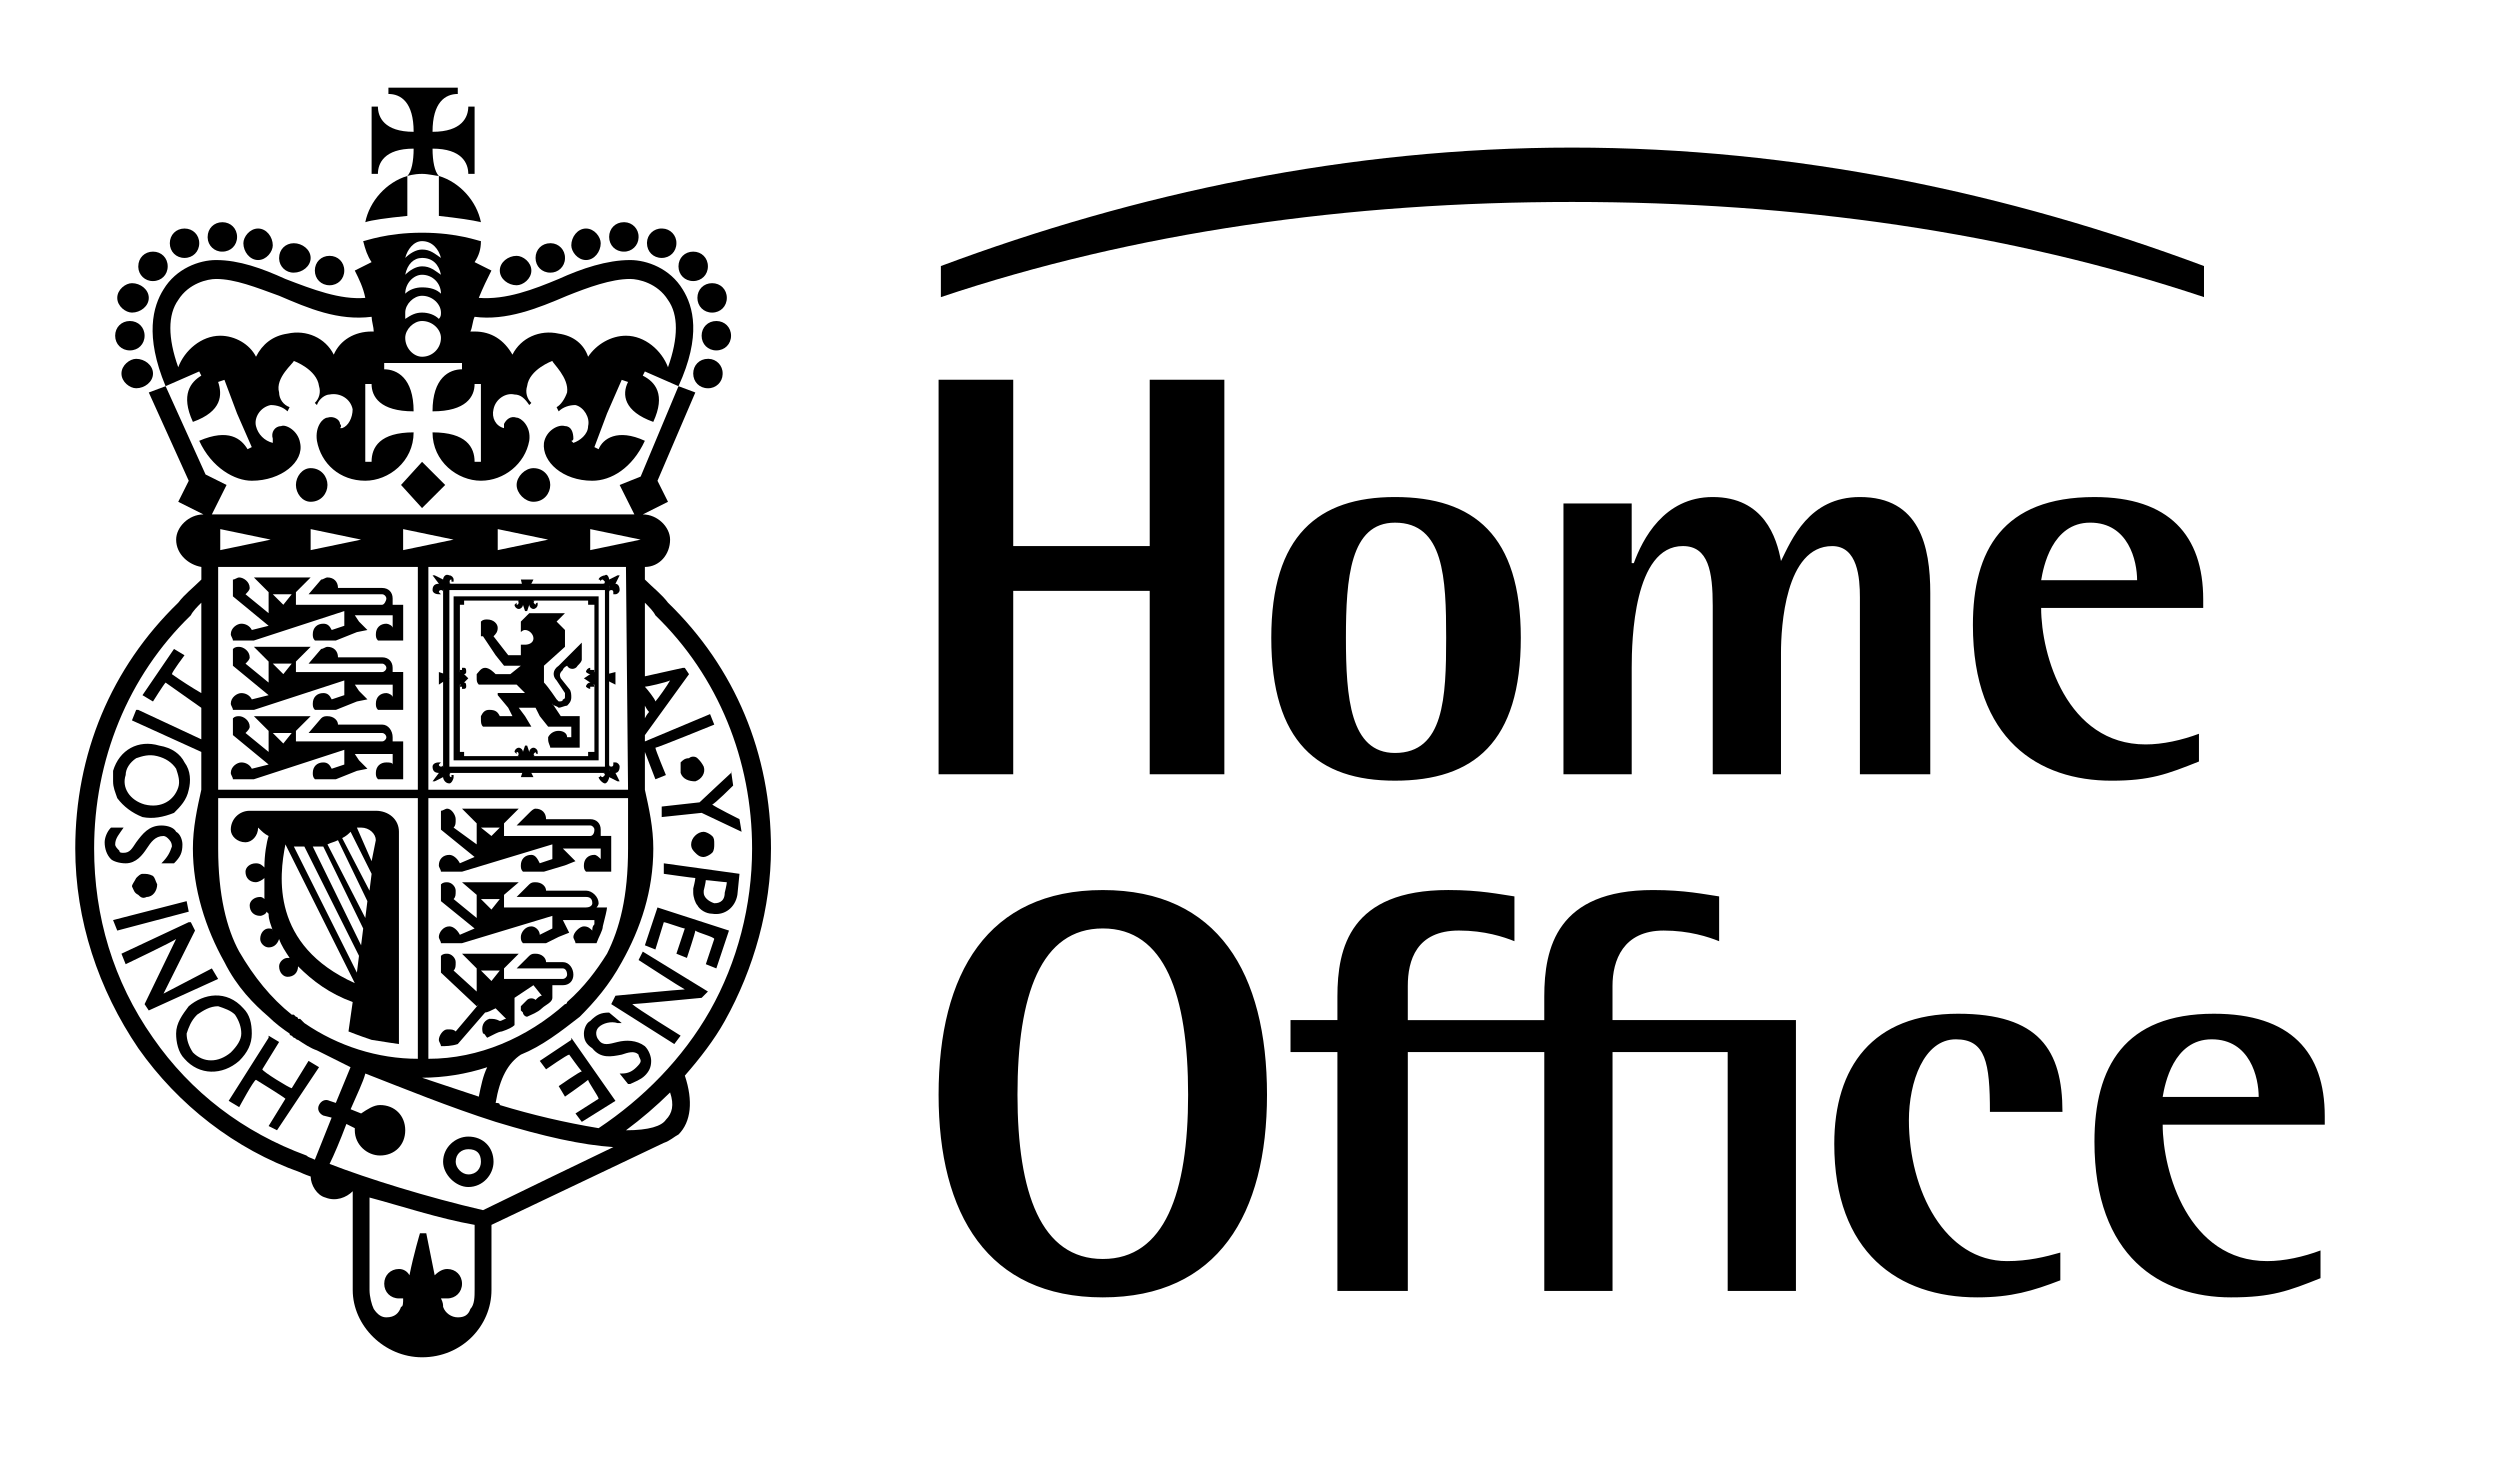 <?xml version="1.0" encoding="UTF-8"?>
<svg id="Layer_1" data-name="Layer 1" xmlns="http://www.w3.org/2000/svg" width="13.542in" height="8in" viewBox="0 0 975.043 576">
  <defs>
    <style>
      .cls-1 {
        fill-rule: evenodd;
        stroke-width: 0px;
      }
    </style>
  </defs>
  <g>
    <path class="cls-1" d="M859.596,103.752v12.118c-76.108-25.37-159.039-37.111-246.508-37.111-87.094,0-170.402,11.74-246.133,37.111v-12.118c76.111-28.401,159.039-46.197,246.133-46.197,87.471,0,170.399,17.796,246.508,46.197Z"/>
    <g>
      <path class="cls-1" d="M366.066,148.106h29.11v64.872h53.234v-64.872h29.11v153.874h-29.11v-71.529h-53.234v71.529h-29.11v-153.874h0ZM495.823,248.746c0-39.926,18.302-54.899,48.241-54.899,30.775,0,49.077,14.973,49.077,54.899,0,40.755-18.302,55.727-49.077,55.727-29.946.007-48.241-14.966-48.241-55.727ZM544.064,293.664c19.131,0,19.966-21.631,19.966-44.912s-.829-44.912-19.966-44.912c-17.466,0-19.131,21.631-19.131,44.912s1.664,44.912,19.131,44.912ZM609.771,196.347h26.617v23.288h.829c3.329-9.144,11.651-25.788,30.781-25.788,19.966,0,24.953,15.815,26.617,24.959,4.158-8.315,10.815-24.959,30.781-24.959,23.288,0,27.446,19.131,27.446,37.432v70.701h-27.446v-69.029c0-7.487-.836-19.973-10.815-19.973-18.302,0-19.966,31.617-19.966,41.597v47.399h-26.617v-65.701c0-13.315-1.664-23.302-11.644-23.302-19.131,0-19.959,36.603-19.959,47.412v41.583h-26.617v-105.62h-.007v0ZM857.634,296.993c-12.473,4.987-19.131,7.487-34.104,7.487-28.282,0-54.063-15.802-54.063-60.714,0-29.117,11.644-49.912,47.406-49.912,29.117,0,42.419,14.973,42.419,39.926v3.329h-63.214c0,18.302,9.98,53.227,40.755,53.227,6.658,0,14.137-1.658,20.795-4.158v10.815h.007,0ZM833.51,226.293c0-7.487-3.322-22.459-18.295-22.459s-18.302,17.473-19.131,22.459h37.426Z"/>
      <path class="cls-1" d="M366.066,426.976c0-47.412,19.131-79.845,64.043-79.845s64.043,32.432,64.043,79.845c0,46.57-19.131,79.016-64.043,79.016s-64.043-32.446-64.043-79.016ZM430.109,491.019c24.131,0,33.275-25.788,33.275-64.043,0-39.097-9.144-64.872-33.275-64.872-24.117,0-33.275,25.775-33.275,64.872.007,38.255,9.158,64.043,33.275,64.043ZM803.571,499.334c-10.815,4.158-19.131,6.658-32.446,6.658-30.775,0-55.727-17.473-55.727-59.885,0-29.946,14.973-50.741,48.241-50.741,31.617,0,40.755,14.144,40.755,38.268h-28.288c0-19.144-1.658-28.288-13.302-28.288-12.473,0-18.302,16.644-18.302,31.604,0,27.459,14.144,54.899,38.261,54.899,8.329,0,14.973-1.658,20.802-3.329v10.815h.007ZM905.046,498.506c-12.473,4.987-19.131,7.487-34.932,7.487-27.459,0-53.241-15.802-53.241-60.714,0-29.117,11.644-49.912,46.583-49.912,29.946,0,43.241,14.973,43.241,39.926v3.329h-63.214c0,18.302,9.986,53.227,40.755,53.227,6.658,0,14.144-1.658,20.802-4.158v10.815h.007ZM880.929,427.805c0-7.487-3.329-22.459-18.315-22.459-14.973,0-18.288,17.473-19.131,22.459h37.446-0ZM628.902,397.859v-13.315c0-9.973,4.158-21.617,19.959-21.617,9.986,0,17.473,2.487,21.631,4.158v-17.473c-5.815-.829-13.302-2.487-25.788-2.487-37.432,0-42.412,22.446-42.412,41.584v9.144h-53.228v-13.315c0-9.973,3.329-21.617,19.959-21.617,9.986,0,17.473,2.487,21.631,4.158v-17.473c-5.829-.829-13.315-2.487-25.788-2.487-38.261,0-43.255,22.446-43.255,41.584v9.144h-18.288v12.473h18.288v93.16h27.459v-93.16h53.228v93.16h26.617v-93.16h44.912v93.16h26.617v-105.633h-71.543v.013l0.0 0Z"/>
    </g>
  </g>
  <g>
    <path class="cls-1" d="M171.168,68.619v15.582c7.379.817,13.124,1.634,16.405,2.451-1.647-8.19-8.209-15.569-16.405-18.032Z"/>
    <path class="cls-1" d="M161.325,57.965c0,4.921-.817,9.02-2.458,10.66,0,0,2.458-.817,5.739-.817,2.458,0,5.739.817,6.556.817-1.634-1.641-2.464-5.739-2.464-10.66,11.49,0,13.941,5.739,13.941,9.836h2.464v-26.235h-2.464c0,4.098-2.451,9.836-13.941,9.836,0-11.477,4.928-14.758,9.843-14.758v-2.458h-27.052v2.458c4.915,0,9.836,3.275,9.836,14.758-11.477,0-13.934-5.739-13.934-9.836h-2.458v26.235h2.458c0-4.098,2.464-9.836,13.934-9.836h0Z"/>
    <path class="cls-1" d="M158.868,68.619c-8.196,2.458-14.758,9.843-16.398,18.032,2.458-.817,8.196-1.634,16.398-2.451v-15.582ZM172.815,453.118c0,4.921,4.915,9.836,9.83,9.836,5.745,0,9.843-4.915,9.843-9.836,0-5.739-4.098-9.836-9.843-9.836-4.915,0-9.83,4.098-9.83,9.836ZM177.73,453.118c0-3.275,2.464-4.915,4.915-4.915,3.281,0,4.928,1.634,4.928,4.915,0,2.458-1.647,4.921-4.928,4.921-2.451-.006-4.915-2.464-4.915-4.921ZM155.593,324.407c0-4.915-4.098-8.196-9.02-8.196h-49.189c-4.091,0-7.372,3.275-7.372,7.372,0,2.464,2.458,4.921,5.739,4.921,2.458,0,4.915-2.458,4.915-5.739,1.641,1.634,2.458,2.458,4.098,3.281-.817,2.458-1.641,7.372-1.641,12.294-.817-.817-1.634-1.641-3.275-1.641-2.464,0-4.098,1.641-4.098,3.281,0,2.458,1.634,4.098,4.098,4.098.817,0,2.458-.817,3.275-1.641v8.196q-.817-.817-1.634-.817c-2.458,0-4.104,1.634-4.104,3.275,0,2.464,1.641,4.098,4.104,4.098.817,0,2.458-.817,2.458-1.634l.817.817c0,2.464.817,4.098,1.634,6.562,0-.817-.817-.817-1.634-.817-1.641,0-3.275,1.641-3.275,4.098,0,1.641,1.634,3.281,3.275,3.281,1.634,0,3.275-.817,4.098-3.281.824,2.464,2.458,4.915,4.098,7.379h-.817c-1.634,0-3.281,1.634-3.281,3.275,0,2.458,1.641,4.098,3.281,4.098,2.458,0,4.098-1.641,4.098-4.098,5.739,5.739,12.294,10.66,21.314,13.934l-1.634,11.477s4.091,1.641,9.013,3.275c4.921.817,10.66,1.634,10.66,1.634v-82.783h0ZM111.319,329.322l27.058,54.111c-32.797-14.752-29.516-41.81-27.058-54.111ZM139.195,379.334l-24.595-49.189h4.098l21.314,42.633-.817,6.556ZM140.835,368.681l-18.856-38.535h4.098l15.575,31.974-.817,6.562ZM142.476,358.021l-14.758-28.699c1.641-.817,2.458-.817,4.098-1.641l11.47,23.777-.81,6.562h0ZM144.11,347.361l-10.653-20.497c1.641-.817,2.464-1.634,3.281-2.458l8.196,16.398-.824,6.556h0ZM146.574,327.681l-1.641,8.203-5.739-13.117h1.641c3.275,0,5.739,2.464,5.739,4.915ZM122.796,105.514c0-3.281,2.458-5.739,5.739-5.739s5.739,2.458,5.739,5.739-2.458,5.739-5.739,5.739-5.739-2.458-5.739-5.739ZM47.372,145.683c0-3.275,3.281-5.739,5.739-5.739,3.281,0,6.562,2.464,6.562,5.739,0,3.281-3.281,5.739-6.562,5.739-2.458,0-5.739-2.458-5.739-5.739ZM44.915,130.932c0-3.281,2.458-5.739,5.739-5.739s5.739,2.458,5.739,5.739-2.458,5.732-5.739,5.732-5.739-2.451-5.739-5.732ZM45.732,116.174c0-3.281,3.281-5.739,5.739-5.739,3.281,0,6.556,2.458,6.556,5.739,0,3.275-3.275,5.739-6.556,5.739-2.458,0-5.739-2.464-5.739-5.739ZM53.934,103.873c0-3.281,2.458-5.739,5.739-5.739,3.275,0,5.732,2.458,5.732,5.739s-2.458,5.739-5.732,5.739c-3.092.077-5.662-2.368-5.739-5.461-.002-.093-.002-.185,0-.278ZM66.228,94.854c0-3.275,2.464-5.732,5.739-5.732s5.739,2.458,5.739,5.732c0,3.281-2.464,5.739-5.739,5.739s-5.739-2.458-5.739-5.739ZM80.986,92.396c0-3.275,2.458-5.739,5.739-5.739,3.275,0,5.739,2.464,5.739,5.739s-2.458,5.739-5.739,5.739c-3.092.077-5.662-2.368-5.739-5.461-.002-.093-.002-.185,0-.278ZM94.921,94.854c0-2.458,2.458-5.732,5.739-5.732,3.275,0,5.732,3.275,5.732,6.556,0,2.458-2.458,5.739-5.732,5.739-3.281,0-5.739-3.281-5.739-6.562ZM108.862,100.592c0-3.275,2.458-5.739,5.739-5.739,3.275,0,6.556,2.458,6.556,5.739s-3.275,5.739-6.556,5.739c-3.092.077-5.662-2.368-5.739-5.461-.002-.093-.002-.185,0-.278ZM207.24,105.514c0-3.281-3.281-5.739-5.745-5.739-3.281,0-6.562,2.458-6.562,5.739s3.281,5.739,6.562,5.739c2.464,0,5.745-2.458,5.745-5.739ZM281.84,145.683c.073-3.096-2.378-5.665-5.474-5.739-.09-.002-.181-.002-.271 0-3.268,0-5.732,2.464-5.732,5.739,0,3.281,2.464,5.739,5.732,5.739,3.096.077,5.668-2.371,5.745-5.467.002-.09.002-.181 0-.271ZM285.121,130.932c0-3.281-2.464-5.739-5.745-5.739s-5.732,2.458-5.732,5.739,2.451,5.732,5.732,5.732,5.745-2.451,5.745-5.732ZM283.474,116.174c0-3.281-2.451-5.739-5.732-5.739s-5.745,2.458-5.745,5.739c0,3.275,2.464,5.739,5.745,5.739s5.732-2.464,5.732-5.739ZM276.095,103.873c0-3.281-2.451-5.739-5.732-5.739s-5.745,2.458-5.745,5.739,2.464,5.739,5.745,5.739,5.732-2.458,5.732-5.739ZM263.808,94.854c.073-3.093-2.375-5.659-5.467-5.732-.088-.002-.176-.002-.265,0-3.096-.077-5.668,2.371-5.745,5.467-.002.088-.002.176-0.0.265,0,3.281,2.464,5.739,5.745,5.739,3.268,0,5.732-2.458,5.732-5.739ZM249.05,92.396c.073-3.096-2.378-5.665-5.474-5.739-.09-.002-.181-.002-.271 0-3.268,0-5.732,2.464-5.732,5.739s2.464,5.739,5.732,5.739c3.096.077,5.668-2.371,5.745-5.467.002-.09.002-.181 0-.271ZM234.292,94.854c0-2.458-2.464-5.732-5.745-5.732-3.268,0-5.732,3.275-5.732,6.556,0,2.458,2.464,5.739,5.732,5.739,3.281,0,5.745-3.281,5.745-6.562ZM220.351,100.592c.077-3.092-2.368-5.662-5.46-5.739-.095-.002-.19-.002-.285 0-3.268,0-5.732,2.458-5.732,5.739s2.464,5.739,5.732,5.739c3.092.08,5.665-2.361,5.745-5.454.002-.095.003-.19 0-.285ZM214.606,189.134c0-3.275-2.451-6.556-6.549-6.556-3.281,0-6.562,3.281-6.562,6.556,0,3.281,3.281,6.562,6.562,6.562,4.098,0,6.549-3.281,6.549-6.562ZM172.815,227.669v73.784h64.757v-73.784h-64.757ZM175.266,230.127h60.672v68.868h-60.672v-68.868Z"/>
    <path class="cls-1" d="M181.011,232.584h-4.098v63.954h56.562v-63.954h-52.464ZM229.377,234.225v1.634h2.451v57.392h-2.451v1.641h-48.365v-1.641h-1.647v-57.385h1.647v-1.634h48.365v-.006h0Z"/>
    <path class="cls-1" d="M226.913,250.623l-3.281,3.275-5.732,5.739c-2.464,1.641-2.464,4.098-.817,5.732l3.268,4.921v1.634s0,.824-.817.824c0,.817-.817.817-1.634.817l-.817-.817s-3.294-4.921-4.928-6.562v-6.556l8.196-7.372v-6.562l-3.268-3.281,3.268-3.275h-13.928l-3.281,3.275v4.098q.817-.817,1.634-.817c1.647,0,3.281,1.641,3.281,3.281s-1.634,2.458-3.281,2.458h-1.634v4.098h-4.928l-5.732-7.379c.817-.817,1.634-1.641,1.634-3.281,0-1.634-1.634-3.275-4.098-3.275-.817,0-1.634,0-2.451.817v5.739h.817l4.915,7.379,3.281,4.098h6.562l-4.098,3.281h-5.745c-.817-.817-2.464-2.458-4.098-2.458s-2.464,1.641-3.281,2.458v1.634c0,.817,0,1.641.817,2.458h14.758l3.281,3.281h-10.66v.817l4.098,4.921,1.647,3.281h-4.928c-.817-1.641-1.634-2.458-4.098-2.458-1.634,0-2.451.817-3.268,2.458v.817c0,1.634,0,2.458.817,3.281h18.856l-2.464-4.098-2.451-3.281h6.549l1.647,3.281,3.268,4.098h9.026v4.098h-1.634c0-1.641-1.647-2.464-3.281-2.464-1.729-.034-3.325.923-4.111,2.464v.817c0,1.641.817,2.458.817,3.281h11.49v-12.294h-7.379l-3.281-4.921c0,.824,1.647.824,2.464,1.641.817,0,2.451-.817,3.281-.817.817-.824,1.634-1.641,1.634-3.281,0-.817,0-2.458-.817-3.275l-3.281-4.098c-.817-1.634,0-2.458.817-3.275,0,0,0-.817,1.647-1.641.817,1.641,3.268,1.641,4.098,0,.817-.817,1.634-1.634,1.634-2.458v-6.556h-0ZM156.41,189.134l8.196-9.013,9.026,9.013-9.026,9.02-8.196-9.02ZM115.417,189.134c0-3.275,2.458-6.556,5.739-6.556,4.098,0,6.562,3.281,6.562,6.556,0,3.281-2.458,6.562-6.562,6.562-3.281,0-5.739-3.281-5.739-6.562ZM233.475,353.916h-.817c.817-.817.817-1.634.817-1.634,0-2.458-2.464-4.921-4.928-4.921h-15.575c0-1.641-1.634-3.275-4.098-3.275-.817,0-1.634,0-2.451.817l-4.928,4.915h27.052c1.647,0,2.464.817,2.464,2.458,0,.817-.817,1.634-2.464,1.634h-31.967v-4.908l5.745-4.915h-22.137l5.732,4.915v9.02l-9.013-7.379c.817-.817.817-1.634.817-3.275s-1.647-3.275-3.281-3.275c-.817,0-1.634,0-2.464.817v6.549l13.124,10.66-5.745,2.458c-.817-1.641-2.451-3.281-4.098-3.281-2.451,0-4.098,2.464-4.098,4.104,0,.817.817,1.641.817,2.458h8.209l35.248-10.66v4.921l-4.915,2.458c0-1.641-1.647-3.281-3.281-3.281-2.464,0-4.098,2.464-4.098,4.104,0,.817,0,1.641.817,2.458h9.013l4.928-2.458,4.098-1.641-2.464-4.915h12.294v1.634c-.817.817-.817,1.641-.817,2.458-.817-.817-1.634-1.641-3.281-1.641-1.634,0-4.098,2.464-4.098,4.104,0,.817.817,1.641.817,2.458h8.209c.817-2.458,2.451-4.915,2.451-6.562.83-3.275,1.647-6.556,1.647-7.379h-3.281ZM191.671,354.74l-4.098-4.098h7.366l-3.268,4.098ZM234.292,326.047v-2.464c0-2.458-1.634-4.098-4.098-4.098h-17.222c0-2.458-1.634-4.098-4.098-4.098-.817,0-1.634.817-2.451,1.634l-4.928,4.915h28.699c.817,0,1.634.824,1.634,1.641,0,1.641-.817,2.464-1.634,2.464h-33.614v-4.921l5.745-5.739h-22.137l5.732,5.739v8.196l-9.013-6.556c.817-.824.817-1.641.817-3.281s-1.647-4.098-3.281-4.098c-.817,0-1.634.817-2.464.817v7.372l13.124,10.66-5.745,2.458c-.817-1.634-2.451-3.275-4.098-3.275-2.451,0-4.098,1.641-4.098,4.098,0,.817.817,1.641.817,2.458h8.209l35.248-10.66v5.739l-4.915,1.634c-.83-1.634-1.647-3.275-3.281-3.275-2.464,0-4.098,1.641-4.098,4.098,0,.817,0,1.641.817,2.458h8.196l8.196-2.458,4.098-1.634-3.268-3.281-1.647-1.641h14.758v4.098c-.817-.817-1.634-1.641-2.464-1.641-2.451,0-4.098,1.641-4.098,4.098,0,.817,0,1.641.817,2.458h9.843v-13.934h-4.098v.02h0ZM191.671,326.047l-4.098-3.281h7.366l-3.268,3.281ZM219.534,375.236h-6.562c0-1.634-1.634-3.281-4.098-3.281-.817,0-1.634,0-2.451.824l-4.928,4.915h18.039c.817,0,1.647.817,1.647,2.458,0,.817-.83,1.634-1.647,1.634h-22.954v-4.091l5.745-5.739h-22.137l5.732,5.739v9.02l-9.013-8.196c.817-.817.817-1.641.817-3.281,0-1.634-1.647-3.281-3.281-3.281-.817,0-1.634,0-2.464.824v6.549l13.941,13.111.817-.817-9.013,10.66c-.817-.817-1.647-.817-3.281-.817s-3.281,2.458-3.281,4.091c0,.817.817,1.634.817,2.458,1.647,0,4.098,0,6.562-.824l10.66-12.294c.817,0,2.464-.817,4.098-1.641l4.098,4.098c-.817,0-1.634.824-2.464.824-1.634-.824-2.451-.824-4.098-.824-2.451.824-3.268,3.275-2.451,5.739.817,0,.817.824,1.634,1.641l3.281-1.641c1.634-.817,2.464-.817,2.464-.817,2.451-.817,4.098-1.641,4.915-2.464v-10.653l7.379-4.921,3.281,4.098c-.817,0-1.647.824-2.464,1.641-.817-.817-2.451-.817-3.281,0l-2.451,2.458v1.641l.817.817c0,.817.817,1.634,1.634,1.634,1.647-.817,4.098-1.634,5.745-3.275.817-.824,2.451-1.641,3.268-2.458q.83-.817.83-1.634v-4.921h4.098c2.464,0,4.098-1.641,4.098-4.098,0-2.444-1.634-4.902-4.098-4.902ZM191.671,382.609l-4.098-4.098h7.366l-3.268,4.098ZM153.136,289.152v-1.634c0-2.464-1.641-4.921-4.098-4.921h-17.215c0-1.634-1.641-3.275-4.098-3.275-.817,0-1.641,0-2.458.817l-4.915,5.739h28.692c.88.06,1.581.76,1.641,1.641,0,.817-.817,1.634-1.641,1.634h-33.627v-4.098l5.739-5.732h-22.131l5.739,5.732v8.203l-9.013-7.379c.817-.824,1.634-1.641,1.634-2.458,0-2.458-2.458-4.098-4.091-4.098-.817,0-1.641,0-2.458.817v6.556l13.934,11.483-6.556,1.634c-.824-1.634-2.458-2.458-4.098-2.458s-4.098,1.641-4.098,4.098c0,.817.817,1.634.817,2.458h8.196l35.255-11.477v5.745l-4.915,1.634c-.817-1.634-1.641-2.458-3.281-2.458-2.458,0-4.098,1.641-4.098,4.098,0,.817,0,1.634.817,2.458h8.196l8.196-3.275,4.098-.824-3.275-3.275-1.634-2.464h14.758v4.104c0-.824-1.641-.824-2.458-.824-2.458,0-4.098,1.641-4.098,4.098,0,.817,0,1.634.817,2.458h9.836v-14.758h-4.111ZM110.502,289.976l-4.104-4.098h7.379l-3.275,4.098ZM153.136,262.1v-1.641c0-2.458-1.641-4.098-4.098-4.098h-17.215c0-2.458-1.641-4.091-4.098-4.091-.817,0-1.641.817-2.458.817l-4.915,5.739h28.692c.817,0,1.641.817,1.641,1.641s-.817,1.641-1.641,1.641h-33.627v-4.098l5.739-5.739h-22.131l5.739,5.739v8.196l-9.013-7.379c.817-.817,1.634-1.641,1.634-2.458,0-2.458-2.458-4.091-4.091-4.091-.817,0-1.641,0-2.458.817v6.556l13.934,11.477-6.556,1.641c-.824-1.641-2.458-2.458-4.098-2.458s-4.098,1.634-4.098,4.091c0,.824.817,1.641.817,2.464h8.196l35.255-11.483v5.739l-4.915,1.641c-.817-1.641-1.641-2.458-3.281-2.458-2.458,0-4.098,1.634-4.098,4.091,0,.824,0,1.641.817,2.464h8.203l8.196-3.281,4.098-.817-3.275-3.281-1.634-2.458h14.758v4.915c0-.817-1.641-1.634-2.458-1.634-2.458,0-4.098,1.634-4.098,4.091,0,.824,0,1.641.817,2.464h9.836v-14.758h-4.118ZM110.502,262.917l-4.104-4.098h7.379l-3.275,4.098ZM153.136,235.865v-2.458c0-2.458-1.641-4.098-4.098-4.098h-17.215c0-2.458-1.641-4.098-4.098-4.098-.817,0-1.641.817-2.458.817l-4.915,5.739h28.692c.88.06,1.581.76,1.641,1.641,0,.817-.817,2.458-1.641,2.458h-33.627v-4.915l5.739-5.739h-22.131l5.739,5.739v8.196l-9.013-7.379c.817-.817,1.634-1.634,1.634-2.458,0-2.458-2.458-4.098-4.091-4.098-.817,0-1.641.817-2.458.817v6.556l13.934,11.477-6.556,1.641c-.824-1.641-2.458-2.458-4.098-2.458s-4.098,1.634-4.098,4.098c0,.817.817,1.641.817,2.458h8.196l35.255-11.477v5.739l-4.915,1.641c-.817-1.641-1.641-2.458-3.281-2.458-2.458,0-4.098,1.634-4.098,4.098,0,.817,0,1.641.817,2.458h8.196l8.196-3.275,4.098-.817-3.275-3.281-1.634-2.458h14.758v4.915c0-.817-1.641-1.634-2.458-1.634-2.458,0-4.098,1.634-4.098,4.098,0,.817,0,1.641.817,2.458h9.836v-13.941h-4.111ZM110.502,235.865l-4.104-4.098h7.379l-3.275,4.098ZM271.187,304.727c2.464-.817,4.098-3.275,3.281-5.739-.611-1.237-1.447-2.349-2.464-3.281-.817-.817-2.451-.817-3.281,0-1.634,0-2.451.824-3.268,1.641v4.098c.817,2.464,3.268,3.281,5.732,3.281ZM258.076,314.564v4.098l15.575-1.641,15.575,7.379-.817-4.915s-9.843-4.921-10.66-5.739c.817,0,8.196-7.379,8.196-7.379l-.817-5.739v.817s-11.477,10.653-12.294,11.477l-14.758,1.641h0ZM269.553,329.322c0,1.641.817,2.458,1.634,3.281s1.647,1.641,3.281,1.641c.817,0,2.464-.817,3.281-1.641s.817-2.458.817-3.281c0-1.641,0-2.458-.817-3.275s-2.464-1.641-3.281-1.641c-2.464,0-4.915,2.458-4.915,4.915ZM258.893,336.701v4.098s11.477,1.634,12.294,1.634c0,.824-.817,4.098-.817,4.098v1.641c0,1.641.817,4.098,1.634,4.915.83,1.641,3.281,3.275,5.745,3.275,4.915.817,9.013-2.458,9.843-7.372l.817-8.196-29.516-4.091h0ZM283.474,344.08c0,.817-.817,4.098-.817,4.098,0,4.098-3.281,4.098-4.098,4.098-2.464-.824-4.098-2.458-4.098-4.098v-.817s.817-3.275.817-4.098c.817,0,7.379.817,8.196.817ZM256.429,353.916l-4.915,14.764,4.098,1.634,3.281-10.653c.817,0,7.379,2.458,8.196,2.458l-3.281,9.836,4.098,1.641s3.281-9.836,3.281-10.66c.817.817,7.379,2.458,7.379,3.275l-3.281,9.836,4.098,1.641,4.928-14.758-27.882-9.013h0ZM250.697,371.132l-1.647,3.281s16.405,10.653,18.039,11.47c-1.634,0-27.052,2.458-27.052,2.458l-1.647,3.281,24.601,15.575,2.464-3.275s-17.222-10.66-18.869-12.3c1.647,0,27.065-2.458,27.065-2.458l2.451-2.458-25.405-15.575ZM240.854,406.386c-3.281.817-5.745,1.641-7.379-.817-.817-.817-1.647-3.275,0-4.921,1.634-1.634,4.915-2.451,7.379-1.634h1.634l-4.915-4.098c-3.281,0-4.915.817-7.379,3.281-1.647.817-2.464,3.281-2.464,4.915,0,2.458.817,4.098,3.281,5.739,3.281,4.098,7.379,3.281,11.477,2.464,2.464-.824,4.928-1.641,6.562,0,0,.817.817,1.634.817,2.458s-.817,1.634-1.634,2.458c-1.647,1.634-3.281,2.458-5.745,2.458h-.817l3.281,4.098h.817c1.647-.817,4.098-1.641,5.745-3.281,1.634-1.641,2.451-3.275,2.451-5.739,0-1.641-.817-4.098-2.451-5.739-3.281-2.458-7.379-2.458-10.66-1.641ZM222.815,405.569l-12.294,8.196,2.451,3.281s8.209-5.739,9.026-5.739c0,0,4.098,5.739,4.915,6.556-.817,0-9.013,5.739-9.013,5.739l2.451,4.098s8.196-5.739,9.026-6.556c0,.817,4.098,6.556,4.098,7.379l-9.026,5.739,2.464,3.281,13.124-8.196-17.222-24.595v.817h0ZM113.783,424.419c-.817,0-11.477-6.556-11.477-7.372l6.556-10.66-4.098-2.458v.817l-15.575,24.595,4.098,2.458s5.739-10.66,6.556-10.66c0,0,10.66,6.556,11.477,7.379l-6.556,10.653,3.275,1.641,16.398-24.595-4.098-2.458-6.556,10.66ZM98.202,403.105c0-4.098-.824-7.379-3.281-9.836-6.556-7.379-15.575-5.739-21.314-.824-2.458,3.281-4.921,6.562-4.921,10.66,0,3.281.817,7.379,3.275,9.836,5.739,6.556,14.758,6.556,21.32.817,3.281-3.275,4.921-6.556,4.921-10.653ZM94.104,403.105c0,2.458-1.641,4.921-4.098,7.379-4.915,4.098-10.66,4.098-14.758,0-1.634-2.458-2.458-4.915-2.458-7.379.824-2.458,1.641-4.915,4.104-7.379,2.451-1.634,4.915-3.281,8.196-3.281,2.458.824,4.915,1.641,6.556,3.281,1.641,2.464,2.458,4.921,2.458,7.379h0ZM82.627,377.694s-17.215,9.02-18.856,9.836l12.294-24.595-1.641-3.275h-.817l-26.241,12.294,1.641,4.098s18.856-9.013,19.673-9.836c-.817,1.641-12.294,25.418-12.294,25.418l1.634,2.458,27.058-12.3-2.451-4.098ZM72.79,351.459l-28.692,7.379,1.634,4.098,27.882-7.372-.824-4.104h0ZM59.673,341.622c-1.641-.817-2.464-.817-4.098-.817-.817,0-1.641.817-2.458,1.634-.817,1.641-1.641,2.464-1.641,3.281.817,1.641.817,2.458,2.458,3.281.817.817,1.641,1.634,3.275.817,2.464,0,4.098-2.458,4.098-4.915-.817-1.641-.817-2.464-1.634-3.281ZM57.209,330.962c1.641-2.458,3.281-4.915,6.562-4.915,0,0,.817,0,1.634.817s1.641,1.641,1.641,3.281c-.824,2.458-1.641,4.098-4.098,6.556h-1.634,6.562c2.458-2.458,3.275-4.098,3.275-7.379,0-1.641-.817-4.091-2.458-4.915-.817-1.634-3.281-2.458-5.739-2.458-4.921,0-7.379,3.281-9.836,6.562-1.641,2.458-2.458,4.098-4.915,4.098-.824,0-1.641,0-1.641-.817-.817-.817-1.641-1.634-1.641-2.458,0-2.458,1.641-4.091,3.281-6.556h.817-5.745c-1.641,1.634-2.458,4.098-2.458,5.739,0,2.458.817,4.915,2.458,6.556.824.817,3.281,1.634,5.739,1.634,4.098-.006,6.562-3.281,8.196-5.745h0ZM55.575,318.668c4.098.817,8.196,0,12.3-1.641,2.458-2.458,4.915-4.915,5.739-9.02.817-3.275.817-7.372-1.641-10.653-1.634-3.281-4.915-5.739-9.836-6.556-8.196-2.458-15.575,1.634-18.032,9.836v4.098c0,2.458.817,4.098,1.634,6.556,2.458,3.275,5.732,5.739,9.836,7.379h0ZM49.013,302.27c0-2.464,1.634-4.921,4.098-6.562,2.458-.817,4.915-1.641,8.196-.817,3.281.817,5.739,2.458,7.379,4.915.817,2.464,1.641,4.921.817,7.379-1.634,4.921-6.556,8.203-13.117,6.562-5.732-1.641-9.013-6.562-7.372-11.477Z"/>
    <path class="cls-1" d="M300.696,330.962c0-36.895-13.941-70.502-40.169-95.914-2.451-3.281-5.732-5.739-9.013-9.02v-4.915c5.732,0,9.83-4.915,9.83-10.653,0-4.915-4.915-9.836-10.647-9.836l9.83-4.921-4.098-8.196,14.758-34.438-6.562-2.458-14.758,35.255-8.196,3.275,5.745,11.483H82.627l5.739-11.483-8.196-4.091-15.575-34.438-6.562,2.458,15.582,34.438-4.098,8.196,9.836,4.921c-5.732,0-10.653,4.915-10.653,9.836,0,5.739,4.921,9.836,9.836,10.653v4.915c-3.281,3.281-6.556,5.739-9.013,9.02-26.235,25.412-40.169,59.026-40.169,95.914,0,27.875,9.013,54.928,24.595,77.882,15.575,22.137,37.712,39.352,63.123,48.372,0,0,1.641.817,4.098,1.641,0,3.275,2.464,7.379,5.745,8.196,4.098,1.641,8.196,0,10.653-2.458v38.529c0,13.941,12.3,26.235,27.058,26.235,15.582,0,27.058-12.294,27.058-26.235v-25.412l67.222-31.98c2.451-.817,4.098-2.458,5.732-3.275,4.928-4.915,5.745-13.117,2.464-22.954,5.745-6.556,11.477-13.934,15.575-21.314,11.457-20.497,18.019-44.274,18.019-67.228h0ZM230.194,206.356l19.673,4.098-19.673,4.098v-8.196h0ZM167.07,412.948v-101.666h77.882v19.68c0,18.856-3.281,31.157-8.196,40.986-4.098,6.562-9.026,13.117-15.575,18.856,0,0,0,.817-.83.817-14.758,13.124-33.608,21.327-53.281,21.327ZM190.024,416.229c-1.634,3.275-2.451,7.372-3.281,11.477l-22.131-7.379c8.632-.036,17.206-1.419,25.412-4.098ZM167.07,308.008v-86.901h77.064l.817,86.901h-77.882ZM194.122,206.356l19.673,4.098-19.673,4.098v-8.196h0ZM157.227,206.356l19.68,4.098-19.68,4.098v-8.196h0ZM121.156,206.356l19.68,4.098-19.68,4.098v-8.196h0ZM85.901,206.356l19.68,4.098-19.68,4.098v-8.196h0ZM85.084,289.152v-68.045h77.882v86.901h-77.882v-18.856h0ZM85.084,311.283h77.882v101.659c-15.575,0-31.15-4.915-44.267-13.934l-1.641-1.641h-.817s0-.817-.824-.817l-.817-.817h-.817c-8.196-6.556-14.758-14.752-20.497-24.595-4.921-9.013-8.196-22.131-8.196-40.169v-19.686h-.006ZM122.796,452.301c-1.641-.824-2.458-.824-3.281-1.641-24.595-9.02-45.084-24.595-59.843-45.908-15.575-22.137-22.96-47.548-22.96-73.784,0-34.431,13.117-67.222,37.712-90.999.817-1.641,2.464-3.275,4.098-4.915v35.255c-3.931-2.292-7.76-4.754-11.477-7.379,0-.817,4.915-7.379,4.915-7.379l-4.091-2.458-12.3,18.032,4.098,2.458s4.098-6.556,4.915-7.379c0,0,8.196,5.739,13.934,9.836v12.294l-24.595-11.477h-.817l-1.641,4.098,27.052,12.294v14.752c-1.634,7.379-3.281,14.758-3.281,22.954,0,15.575,4.921,31.157,12.3,44.267,4.921,9.836,11.477,16.398,17.215,21.314,2.458,2.458,5.739,4.921,8.196,6.556,0,.824.817.824.817.824l.817.817c.817,0,.817.817,1.641.817,2.458,1.634,4.915,3.275,7.379,4.098l13.117,6.562-5.739,13.934-2.458-.817c-1.634-.817-3.281,0-4.098,1.634-.817,1.641,0,3.281,1.641,4.098l3.281.817-6.549,16.425h0ZM185.109,503.124c0,2.464,0,5.739-1.647,7.379-.817,2.458-2.451,3.281-4.915,3.281s-4.915-1.634-5.732-4.098c0-.817,0-1.641-.83-3.281h2.464c3.281,0,5.745-2.458,5.745-5.739s-2.464-5.739-5.745-5.739c-1.634,0-3.281.817-4.915,2.458l-3.281-16.392h-2.464s-2.458,8.196-4.098,16.392c-.784-1.535-2.375-2.489-4.098-2.458-3.281,0-5.739,2.458-5.739,5.739s2.458,5.739,5.739,5.739h1.641c0,1.641,0,3.281-.817,3.281-.817,2.458-2.458,4.098-5.739,4.098-1.641,0-3.281-.817-4.915-3.281-.824-1.634-1.641-4.915-1.641-7.379v-36.072c12.3,3.281,27.058,8.203,40.993,10.66v25.412h-.007ZM188.39,471.974c-21.32-4.921-45.098-12.294-59.849-18.032,1.634-3.281,4.098-9.02,6.556-15.582l3.281,1.641v.824c0,5.739,4.915,9.836,9.836,9.836,5.739,0,9.836-4.098,9.836-9.836s-4.098-9.843-9.836-9.843c-2.458,0-4.921,1.641-7.372,3.281l-4.098-1.641c2.458-5.732,4.915-10.653,5.739-13.934,14.758,5.739,32.791,13.117,50.83,18.856,18.856,5.739,33.614,9.02,45.901,9.836-16.965,8.148-33.906,16.346-50.823,24.595h0ZM259.71,436.719c-1.634,2.458-6.562,4.104-15.575,4.104,6.077-4.507,11.828-9.439,17.209-14.758,1.647,4.915.83,8.196-1.634,10.653h0ZM233.475,440c-13.029-2.16-25.902-5.173-38.536-9.02,0-.817-.817-.817-1.634-.817,1.634-9.836,4.915-15.575,9.843-18.849,8.196-3.281,15.575-9.02,22.954-14.758,5.732-5.739,11.477-12.294,16.392-21.314,7.379-13.117,12.307-27.875,12.307-44.267,0-8.196-1.647-15.575-3.281-22.954v-14.752l4.098,10.653,4.098-1.634s-4.098-9.843-4.098-10.66c.817,0,22.954-9.02,22.954-9.02l-1.634-4.098-25.418,10.66v-2.458l17.209-23.771-1.634-2.458h-.817l-14.758,3.281v-28.692c1.634,1.641,3.281,3.275,4.098,4.915,24.601,23.777,37.712,56.568,37.712,90.999,0,22.137-5.732,44.267-16.392,63.13-10.666,18.83-26.241,34.405-43.464,45.882h0ZM253.148,277.675s-.817.817-1.634,2.458v-4.915c.817,1.641,1.634,2.458,1.634,2.458ZM251.514,267.839c.817,0,8.196-1.641,9.83-2.464-.817,1.641-4.915,7.386-5.732,8.203,0-.817-3.281-4.921-4.098-5.739h0Z"/>
    <path class="cls-1" d="M266.272,112.893c-4.928-8.196-13.941-11.477-20.503-11.477-9.013,0-18.856,3.281-27.869,7.379-9.843,4.098-20.503,8.196-31.163,7.379,1.647-4.098,3.281-7.379,4.928-10.66l-6.562-3.281c1.634-2.458,2.464-4.915,2.464-8.196-.83,0-9.026-3.281-22.96-3.281s-22.137,3.281-22.954,3.281c.817,3.275,1.634,5.739,3.275,8.196l-6.556,3.281c1.634,3.281,3.275,6.556,4.098,10.66-9.836.817-20.497-3.281-31.157-7.379-9.013-4.098-18.032-7.379-27.052-7.379-6.556,0-15.575,3.281-20.497,11.477-4.098,6.556-7.379,18.039.817,37.712l13.117-5.739.817,1.634c-4.098,2.464-8.196,7.379-3.281,18.039,11.484-4.098,11.484-10.66,9.843-15.575l2.458-.824,4.921,13.117,5.739,13.117-1.641.817c-2.458-4.098-7.379-8.196-18.856-3.281,4.915,10.653,13.934,15.582,20.497,15.582,11.483,0,20.497-7.379,18.856-14.758-.817-4.921-5.739-7.379-7.372-6.556-2.464,0-4.104,2.458-3.288,4.915v1.634c-3.24-.786-5.769-3.316-6.556-6.556-.817-3.281,1.641-7.379,5.739-8.203,2.458,0,4.921.824,6.556,2.464l.817-1.641c-2.432-.867-4.067-3.157-4.098-5.739-1.634-5.739,5.739-11.477,5.739-12.3,0,0,9.02,3.281,9.836,9.836.751,2.319.114,4.863-1.641,6.556l.824.817c.817-2.458,3.281-4.098,4.915-4.098,4.098-.817,8.196,1.641,9.013,5.739,0,3.275-1.634,6.556-4.098,7.379h-.817q.817-.817,0-1.641c0-1.634-2.458-3.275-4.915-2.458-1.641,0-4.921,3.281-4.098,9.02,1.634,9.02,9.013,15.582,18.856,15.582,9.02,0,18.856-7.379,18.856-18.863-13.117,0-16.398,5.739-16.398,11.477h-2.458v-30.333h2.458c0,4.921,3.281,10.66,16.398,10.66,0-13.117-6.556-16.398-11.477-16.398v-2.458h30.34v2.458c-4.928,0-11.49,3.281-11.49,16.398,13.124,0,16.405-5.739,16.405-10.66h2.464v30.333h-2.464c0-5.739-3.281-11.477-16.405-11.477,0,11.477,9.843,18.863,18.869,18.863,9.013,0,17.209-6.562,18.856-15.582.817-5.739-3.281-9.02-4.928-9.02-2.451-.817-4.098.824-4.915,2.458v1.641c-3.281-.817-4.915-4.098-4.098-7.379.817-4.098,4.915-6.556,8.196-5.739,2.464,0,4.098,1.641,5.745,4.098l.817-.817c-1.76-1.689-2.399-4.235-1.647-6.556.83-6.556,9.843-9.836,9.843-9.836,0,.817,6.562,6.562,5.745,12.3-.83,2.458-2.464,4.915-4.098,5.739l.817,1.641c1.634-1.641,4.098-2.464,6.549-2.464,3.281.824,5.745,4.921,4.928,8.203,0,3.275-3.281,5.739-5.745,6.556l-.817-.817c.817,0,.817-.817.817-.817,0-2.458-.817-4.915-3.281-4.915-2.451-.817-7.379,1.634-8.196,6.556-.817,7.379,7.379,14.758,18.856,14.758,7.379,0,15.575-4.921,20.503-15.582-10.66-4.915-16.405-.817-18.039,3.281l-1.647-.817,4.928-13.117,5.732-13.117,2.464.824c-2.464,4.915-1.647,11.477,9.843,15.575,4.915-10.66.817-15.575-4.098-18.039l.817-1.634,13.111,5.739c9.033-19.673,5.752-31.157,1.654-37.712h0ZM144.933,129.291c-6.556,0-12.294,3.281-14.758,9.02-3.275-6.556-10.66-9.836-18.032-8.196-5.739.817-9.836,4.098-12.294,9.013-2.464-4.915-8.203-8.196-13.941-8.196-7.379,0-13.934,5.732-16.392,12.294-4.098-11.477-4.098-20.497,0-26.235,4.098-6.556,11.477-8.196,14.758-8.196,7.372,0,15.575,3.275,24.595,6.556,11.477,4.921,22.96,9.836,36.072,8.203,0,1.634.824,4.098.824,5.739h-.83,0ZM164.606,94.037c4.091,0,6.556,3.275,7.372,6.556-2.451-1.634-4.098-3.275-7.372-3.275-2.458,0-4.915,1.641-6.562,3.275.824-3.275,3.281-6.556,6.562-6.556ZM164.606,100.592c4.091,0,6.556,2.464,7.372,6.562-2.451-1.641-4.098-3.281-7.372-3.281-2.458,0-4.915,1.641-6.562,3.281.824-4.098,3.281-6.562,6.562-6.562ZM164.606,139.128c-3.281,0-6.562-3.281-6.562-7.379,0-3.281,3.281-6.562,6.562-6.562,4.091,0,7.372,3.281,7.372,6.562.022,4.054-3.247,7.357-7.3,7.379-.024 0-.048 0-.072,0ZM171.168,124.37c-1.634-1.641-4.098-2.458-6.556-2.458s-4.098.817-6.562,2.458v-2.458c0-3.281,3.281-6.562,6.562-6.562,4.091,0,7.372,3.281,7.372,6.562,0,.817,0,1.641-.817,2.458ZM171.985,114.533c-1.634-1.641-4.098-2.458-7.372-2.458-2.458,0-4.915.817-6.562,2.458,0-4.098,3.281-7.379,6.562-7.379,4.091,0,7.372,3.281,7.372,7.379ZM260.527,143.226c-2.451-6.562-9.013-12.294-16.392-12.294-5.745,0-11.477,3.281-14.758,8.196-1.647-4.915-5.745-8.196-11.477-9.013-7.379-1.641-14.758,1.634-18.039,8.196-3.281-5.739-8.196-9.02-14.758-9.02h-1.647c.83-1.641.83-4.098,1.647-5.739,12.294,1.634,24.588-3.281,36.078-8.203,8.196-3.275,17.209-6.556,24.588-6.556,3.281,0,10.66,1.641,14.758,8.196,4.098,5.739,4.098,14.758,0,26.235h0ZM205.593,226.022h-2.451l.817,3.281h1.634v.824-.824h.83l1.634-3.281h-2.464ZM173.632,228.486v1.641l-2.464-.824v-1.634l-2.464-3.281h.83l3.281,1.634h2.451v2.464h-1.634Z"/>
    <path class="cls-1" d="M176.083,227.669q-.817,0-.817-.817s0-.824.817-.824v.824h.83v-.824c0-.817-.83-1.634-1.647-1.634-1.634-.817-2.451.817-2.451,1.634,0,.824.817,1.641,2.451,1.641h.817ZM172.815,230.944q0-.817-.83-.817s-.817,0-.817.817l.817.817h-.817c-1.634,0-2.464-.817-2.464-1.634,0-1.641.83-2.458,2.464-2.458.817,0,1.647.817,1.647,2.458v.817ZM173.632,300.629v-1.641l-2.464.817v1.647l-2.464,3.275h.83l3.281-1.641h2.451v-2.458h-1.634Z"/>
    <path class="cls-1" d="M176.083,301.453q-.817,0-.817.817s0,.817.817.817v-.817h.83v.817c0,.817-.83,2.458-1.647,2.458-1.634,0-2.451-1.634-2.451-2.458,0-.817.817-1.634,2.451-1.634h.817ZM172.815,298.172q0,.817-.83.817s-.817,0-.817-.817l.817-.824h-.817c-1.634,0-2.464.824-2.464,1.641,0,1.641.83,2.458,2.464,2.458.817,0,1.647-.817,1.647-2.458v-.817ZM236.756,300.629h.817v-1.641l2.464.817v1.647l1.634,3.275h-.817l-3.281-1.641h-1.634v-2.458h.817Z"/>
    <path class="cls-1" d="M235.109,301.453s.83,0,.83.817l-.83.817q-.817,0-.817-.817c0,.817-.817.817-.817.817,0,.817,1.634,2.458,2.464,2.458.817,0,1.634-1.634,1.634-2.458-.06-.876-.758-1.574-1.634-1.634h-.83ZM237.573,298.172c0,.817.817.817.817.817q.817,0,.817-.817v-.824h.83c.817,0,1.634.824,1.634,1.641,0,1.641-.817,2.458-1.634,2.458-1.647,0-2.464-.817-2.464-2.458v-.817ZM236.756,228.486h.817v1.641l2.464-.824v-1.634l1.634-3.281h-.817l-3.281,1.634h-1.634v2.464h.817Z"/>
    <path class="cls-1" d="M235.109,227.669s.83,0,.83-.817l-.83-.824q-.817,0-.817.824c0-.824-.817-.824-.817-.824,0-.817,1.634-1.634,2.464-1.634.817-.817,1.634.817,1.634,1.634,0,.824-.817,1.641-1.634,1.641h-.83ZM237.573,230.944c0-.817.817-.817.817-.817q.817,0,.817.817v.817h.83c.817,0,1.634-.817,1.634-1.634,0-1.641-.817-2.458-1.634-2.458-1.647,0-2.464.817-2.464,2.458v.817ZM202.325,235.865h5.732v-2.458h-5.732v2.458ZM205.593,238.323h-.817l-.817-2.458h2.464l-.83,2.458Z"/>
    <path class="cls-1" d="M209.691,235.048c-.817,0-.817.817-.817.817l-.817-.817c0-.817.817-.817.817-.817h-.817c-.876.06-1.574.758-1.634,1.634,0,.824.817,1.634,1.634,1.634s1.634-.817,1.634-1.634v-.817ZM201.495,235.048v.817c.83,0,.83-.817.83-.817q0-.817-.83-.817h.83c.817,0,1.634.817,1.634,1.634,0,.824-.817,1.634-1.634,1.634-.83,0-1.647-.817-1.647-1.634l.817-.817ZM205.593,303.087h2.464l-1.634-3.281h-1.647l.817-.817-.817.817-.817.824-.817,2.458h2.451ZM202.325,295.714h5.732v-2.458h-5.732v2.458ZM204.776,290.793h.817l.83,2.464h-2.464l.817-2.464Z"/>
    <path class="cls-1" d="M201.495,294.074v-.817c.83,0,.83.817.83.817q0,.824-.83.824h.83c.817,0,1.634-.824,1.634-1.641,0-.824-.817-1.641-1.634-1.641-.882.057-1.587.758-1.647,1.641l.817.817ZM209.691,294.074c-.817,0-.817-.817-.817-.817l-.817.817c0,.824.817.824.817.824h-.817c-.817,0-1.634-.824-1.634-1.641,0-.824.817-1.641,1.634-1.641s1.634.817,1.634,1.641v.817ZM240.037,264.558v-2.458l-3.281.817v1.641h-.817l.817.817,3.281,1.641v-2.458ZM230.194,267.015h2.464v-4.915h-2.464v4.915ZM227.73,264.558l2.464-1.641v3.281l-2.464-1.641Z"/>
    <path class="cls-1" d="M230.194,268.656v-.817h1.634c0-.817-.817-1.641-1.634-1.641s-1.647.817-1.647,1.641c0,0,.83.817,1.647.817ZM230.194,260.46v.817h1.634v.817s-.817.817-1.634.817-1.647-.817-1.647-.817c0-.817.83-1.634,1.647-1.634ZM171.168,264.558v-2.458l2.464.817v1.641h1.634l-.817.817h-.817l-2.464,1.641v-2.458ZM178.547,262.1h2.464v4.915h-2.464v-4.915ZM182.645,264.558l-1.634-1.641v3.281l1.634-1.641Z"/>
    <path class="cls-1" d="M180.194,268.656v-.817h-.83c0-.817.83-1.641,1.647-1.641s.817.817.817,1.641c0,0,0,.817-.817.817h-.817ZM180.194,260.46v.817h-.83v.817s.83.817,1.647.817.817-.817.817-.817c0-.817,0-1.641-.817-1.641h-.817v.006Z"/>
  </g>
</svg>